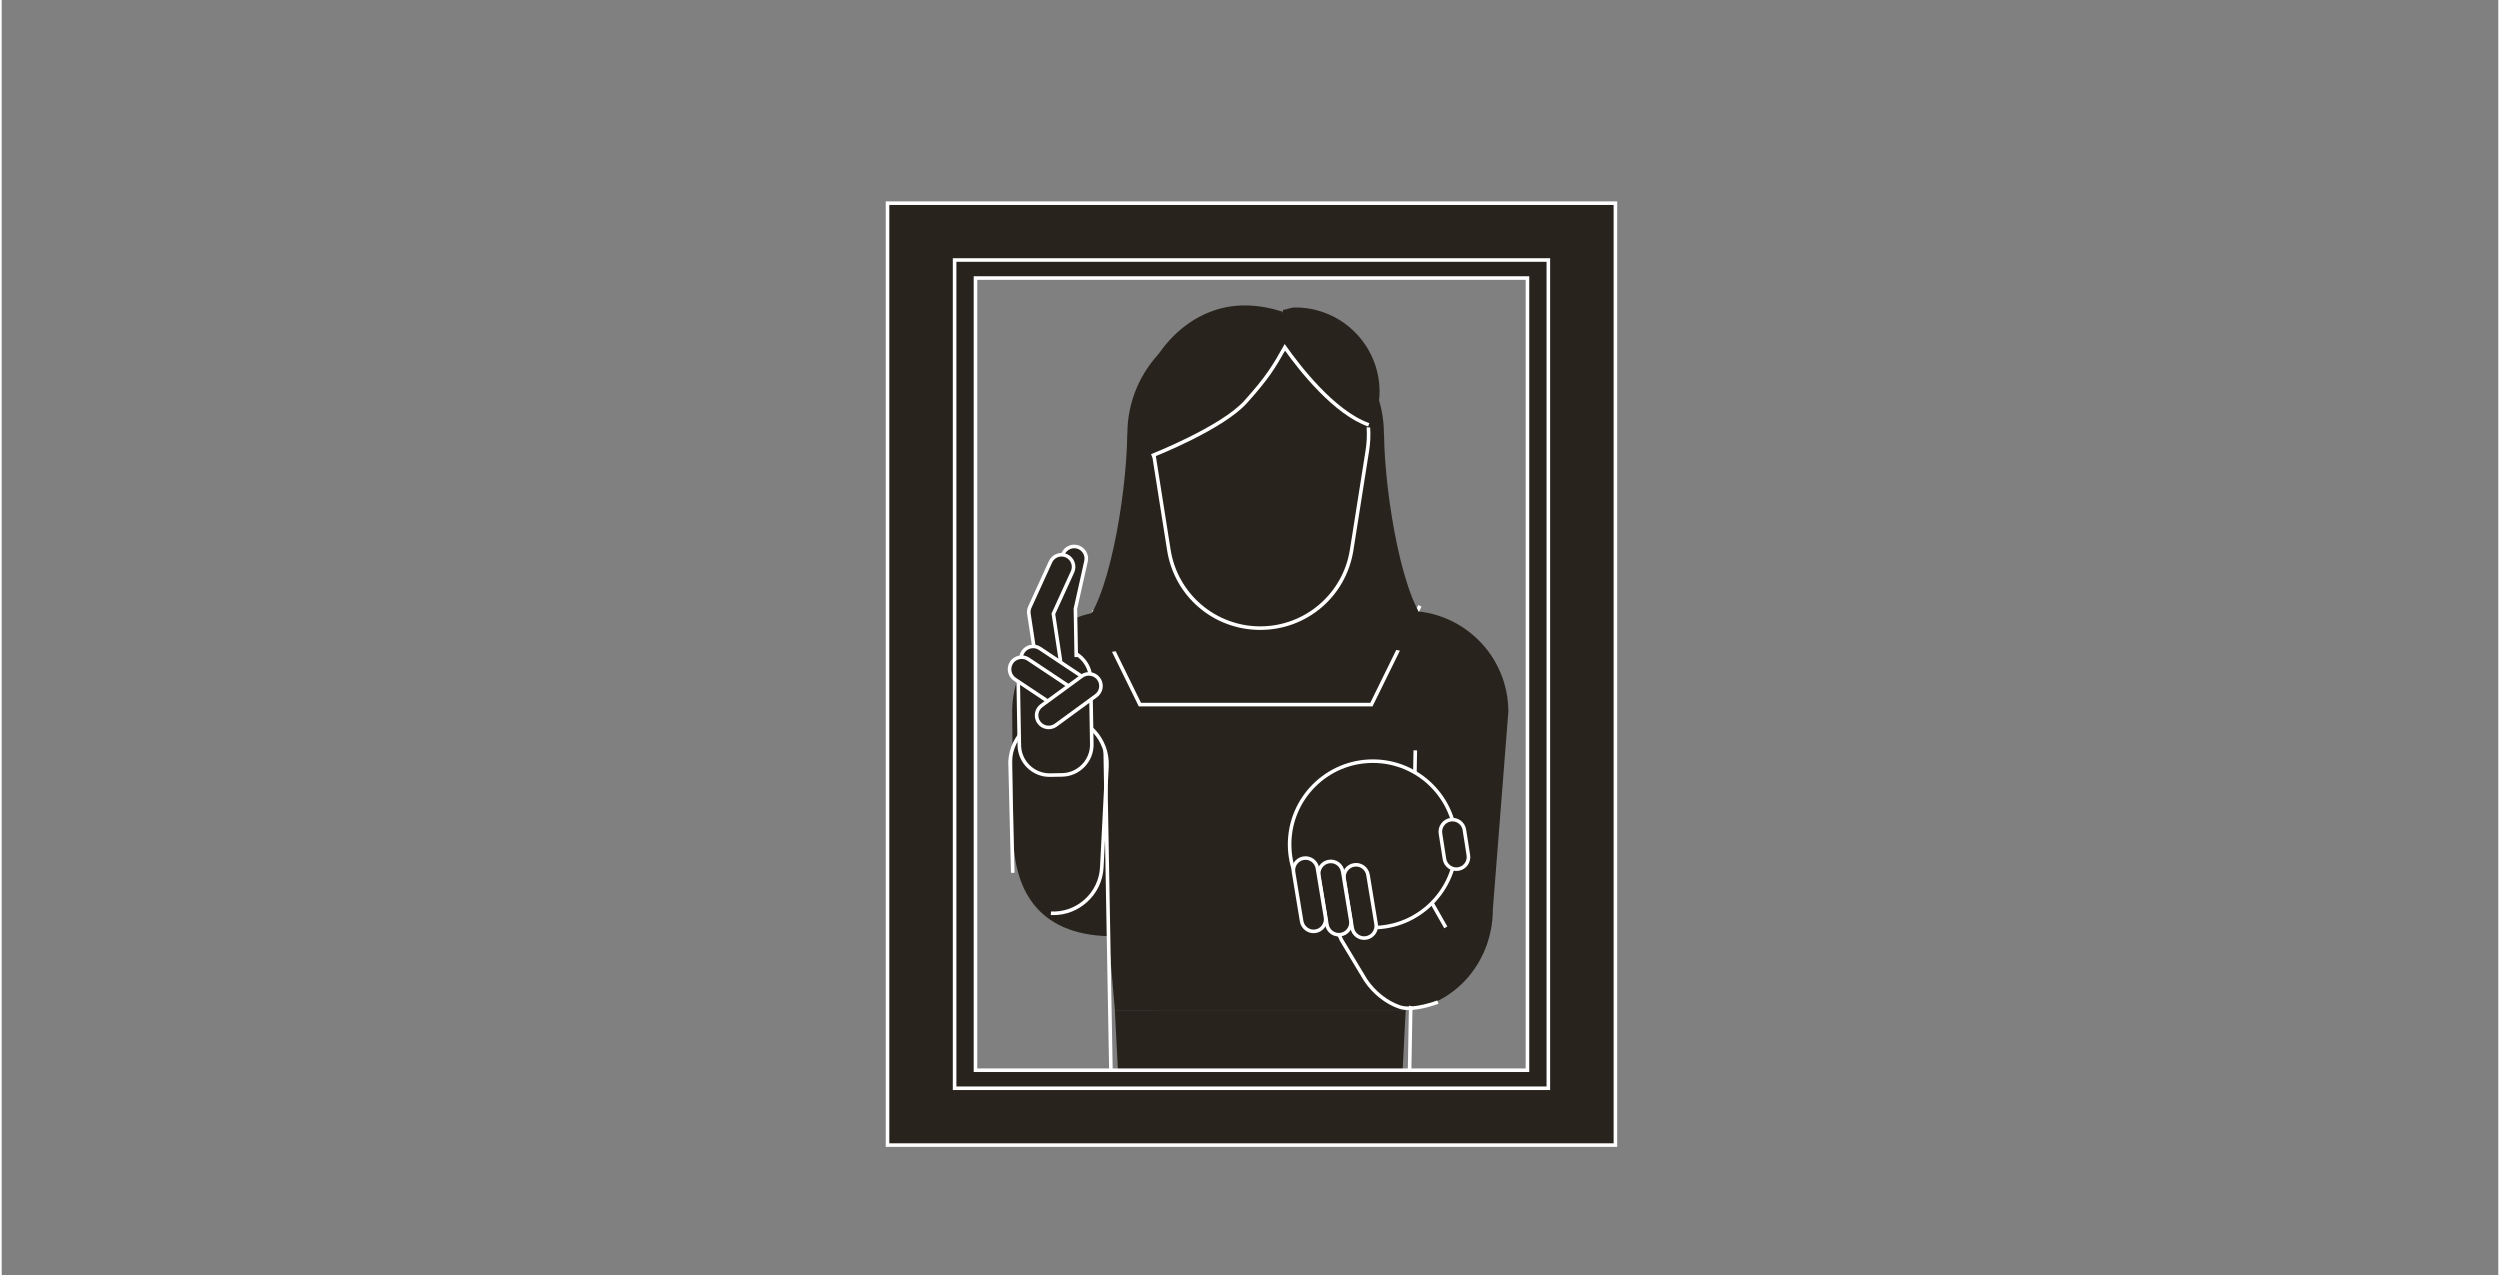 <?xml version="1.0" encoding="UTF-8" standalone="no"?>
<!DOCTYPE svg PUBLIC "-//W3C//DTD SVG 1.1//EN" "http://www.w3.org/Graphics/SVG/1.1/DTD/svg11.dtd">
<svg xmlns="http://www.w3.org/2000/svg" xmlns:xlink="http://www.w3.org/1999/xlink" xmlns:serif="http://www.serif.com/" width="600" height="306" viewBox="0 0 701 358" version="1.1" xml:space="preserve" style="fill-rule:evenodd;clip-rule:evenodd;stroke-linejoin:round;stroke-miterlimit:2;">
    <rect x="0" y="0" width="701" height="358" fill="#808080" stroke="none"/>
    <g transform="matrix(1,0,0,1,-1129,-3647)">
        <g id="infografik-teuerste-objekte-8" transform="matrix(1,0,0,0.899,1129.9,3647.34)">
            <rect x="0" y="0" width="700" height="397" style="fill:none;"/>
            <g transform="matrix(2,0,0,2.224,2730.92,-275.585)">
                <g transform="matrix(1,0,0,1,-1169.85,209.528)">
                    <path d="M0,56.063L-39.778,56.063L-40.671,45.689C-50.696,45.424 -54.046,39.038 -54.046,31.211L-54.197,14.17C-54.197,6.344 -47.854,0 -40.026,0L1.289,0C9.115,0 15.46,6.344 15.46,14.17L13.286,41.892C13.286,49.719 7.338,56.063 0,56.063" style="fill:rgb(40,35,29);fill-rule:nonzero;"/>
                </g>
                <g transform="matrix(1,0,0,1,-1173.46,208.709)">
                    <path d="M0,14.24L-32.813,14.24L-39.4,0.817L-38.949,0.596L-32.5,13.738L-0.312,13.738L6.43,0L6.881,0.22L0,14.24Z" style="fill:white;fill-rule:nonzero;"/>
                </g>
                <g transform="matrix(0.051,0.999,0.999,-0.051,-1185.91,249.338)">
                    <path d="M15.026,-24.513L23.74,-24.513L25.77,15.367L17.102,16.253L15.026,-24.513Z" style="fill:rgb(40,35,29);fill-rule:nonzero;"/>
                </g>
                <g transform="matrix(1,0,0,1,-1168.51,229.114)">
                    <path d="M0,45.179L0.502,45.179L1.308,0.01L0.805,0L0,45.179ZM-42.73,0.01L-41.924,45.179L-41.422,45.179L-42.228,0L-42.73,0.01Z" style="fill:white;fill-rule:nonzero;"/>
                </g>
                <g transform="matrix(1,0,0,1,-1165.27,169.732)">
                    <path d="M0,46.167L-0.074,41.973C-3.78,39.321 -6.473,23.915 -6.574,14.987L-6.589,14.945C-6.589,5.812 -13.994,-1.594 -23.128,-1.594L-26.067,-1.594C-35.202,-1.594 -42.606,5.812 -42.606,14.945L-42.621,14.987C-42.724,23.915 -45.415,39.321 -49.121,41.973L-49.195,46.167C-49.195,46.167 -40.728,45.324 -35.476,43.183C-33.438,47.6 -29.021,41.973 -23.951,41.973C-19.018,41.973 -14.697,47.761 -12.589,43.54C-7.335,44.977 0,46.167 0,46.167M-24.264,0.613L-24.275,0.613L-24.278,0.6L-24.264,0.613Z" style="fill:rgb(40,35,29);fill-rule:nonzero;"/>
                </g>
                <g transform="matrix(1,0,0,1,-1189.22,170.094)">
                    <path d="M0,41.862C-6.431,41.862 -11.826,37.251 -12.83,30.899L-15.034,16.939C-15.703,12.699 -14.488,8.397 -11.7,5.133C-8.912,1.872 -4.852,0 -0.56,0L0.561,0C4.853,0 8.913,1.872 11.701,5.134C14.489,8.397 15.704,12.7 15.034,16.939L12.83,30.899C11.827,37.251 6.432,41.862 0,41.862" style="fill:rgb(40,35,29);fill-rule:nonzero;"/>
                </g>
                <g transform="matrix(1,0,0,1,-1188.66,211.705)">
                    <path d="M0,-41.359C8.85,-41.359 15.605,-33.453 14.226,-24.712L12.021,-10.752C11.043,-4.56 5.707,0 -0.56,0C-6.828,0 -12.164,-4.56 -13.142,-10.752L-15.346,-24.712C-16.726,-33.453 -9.97,-41.359 -1.121,-41.359L0,-41.359ZM0,-41.861L-1.121,-41.861C-5.485,-41.861 -9.616,-39.958 -12.451,-36.639C-15.287,-33.321 -16.522,-28.945 -15.842,-24.633L-13.638,-10.673C-12.616,-4.198 -7.116,0.502 -0.56,0.502C5.995,0.502 11.495,-4.198 12.518,-10.673L14.721,-24.633C15.402,-28.945 14.166,-33.321 11.331,-36.639C8.495,-39.958 4.365,-41.861 0,-41.861" style="fill:white;fill-rule:nonzero;"/>
                </g>
                <g transform="matrix(1,0,0,1,-1206.06,167.532)">
                    <path d="M0,19.652C3.172,20.941 7.292,20.115 10.789,18.927C17.071,16.794 20.978,10.845 20.805,4.543C20.766,3.097 20.511,1.634 20.021,0.193C19.991,0.103 19.916,0.047 19.884,-0.043C16.854,-0.994 13.591,-1.289 10.354,-0.191C2.582,2.45 -2.095,11.835 0,19.652" style="fill:rgb(40,35,29);fill-rule:nonzero;"/>
                </g>
                <g transform="matrix(1,0,0,1,-1173.68,166.925)">
                    <path d="M0,16.857C0.729,15.32 1.21,13.649 1.21,11.834C1.21,5.297 -4.088,0 -10.624,0C-11.229,0 -11.747,0.256 -12.327,0.343C-12.607,1.418 -12.988,2.458 -12.988,3.62C-12.988,10.855 -7.192,16.681 0,16.857" style="fill:rgb(40,35,29);fill-rule:nonzero;"/>
                </g>
                <g transform="matrix(1,0,0,1,-1204.37,236.318)">
                    <path d="M0,-48.325L-0.184,-48.792C-0.086,-48.831 9.63,-52.661 12.902,-56.294C16.065,-59.804 16.938,-61.353 18.385,-63.92L18.58,-64.265L18.809,-63.941C20.7,-61.261 25.624,-54.843 30.467,-53.149L30.301,-52.675C25.509,-54.35 20.694,-60.448 18.628,-63.329C17.275,-60.931 16.332,-59.349 13.275,-55.958C9.924,-52.237 0.403,-48.482 0,-48.325M-13.892,15.94C-14.012,15.94 -14.134,15.937 -14.255,15.931L-14.229,15.429C-12.481,15.516 -10.811,14.918 -9.506,13.741C-8.201,12.564 -7.434,10.955 -7.346,9.214L-6.624,-4.939C-6.535,-6.681 -7.135,-8.359 -8.313,-9.663C-9.49,-10.968 -11.098,-11.734 -12.84,-11.823C-14.59,-11.917 -16.26,-11.312 -17.563,-10.136C-18.867,-8.958 -19.635,-7.349 -19.724,-5.607L-19.346,9.999L-19.848,10.011L-20.226,-5.614C-20.129,-7.51 -19.304,-9.241 -17.9,-10.508C-16.497,-11.775 -14.696,-12.421 -12.814,-12.325C-8.927,-12.127 -5.925,-8.803 -6.122,-4.914L-6.844,9.239C-6.939,11.115 -7.766,12.846 -9.17,14.113C-10.482,15.299 -12.146,15.94 -13.892,15.94" style="fill:white;fill-rule:nonzero;"/>
                </g>
                <g transform="matrix(1,0,0,1,-1162.79,255.35)">
                    <path d="M0,-0.69L-2.954,-5.885C-4.684,-9.209 -8.816,-10.511 -12.139,-8.782C-15.46,-7.053 -16.765,-2.92 -15.035,0.402L-12.081,5.598C-11.117,7.45 -9.405,8.674 -7.504,9.096L-6.37,9.406L-4.789,9.821" style="fill:rgb(40,35,29);fill-rule:nonzero;"/>
                </g>
                <g transform="matrix(1,0,0,1,-1168.4,244.547)">
                    <path d="M0,21.045C-0.471,21.045 -0.92,20.992 -1.31,20.862C-3.203,20.226 -5.001,18.81 -6.241,16.976L-9.635,11.334C-10.51,9.654 -10.675,7.744 -10.106,5.941C-9.537,4.137 -8.307,2.665 -6.641,1.798C-3.188,0 1.085,1.349 2.884,4.802L5.444,9.308L5.009,9.556L2.443,5.042C0.768,1.827 -3.2,0.576 -6.408,2.243C-7.956,3.049 -9.099,4.415 -9.627,6.091C-10.155,7.767 -10.003,9.542 -9.197,11.089L-5.818,16.706C-4.646,18.439 -2.941,19.784 -1.149,20.386C0.622,20.983 3.993,19.71 4.028,19.698L4.206,20.167C4.091,20.211 1.875,21.045 0,21.045" style="fill:white;fill-rule:nonzero;"/>
                </g>
                <g transform="matrix(1,0,0,1,-1173.4,230.637)">
                    <path d="M0,23.379C-6.445,23.379 -11.689,18.135 -11.689,11.69C-11.689,5.244 -6.445,0 0,0C6.444,0 11.688,5.244 11.688,11.69C11.688,18.135 6.444,23.379 0,23.379" style="fill:rgb(40,35,29);fill-rule:nonzero;"/>
                </g>
                <g transform="matrix(1,0,0,1,-1173.41,253.764)">
                    <path d="M0,-22.876C6.317,-22.876 11.438,-17.755 11.438,-11.438C11.438,-5.121 6.317,0 0,0C-6.316,0 -11.438,-5.121 -11.438,-11.438C-11.438,-17.755 -6.316,-22.876 0,-22.876M0,-23.378C-6.584,-23.378 -11.939,-18.022 -11.939,-11.438C-11.939,-4.854 -6.584,0.502 0,0.502C6.584,0.502 11.94,-4.854 11.94,-11.438C11.94,-18.022 6.584,-23.378 0,-23.378" style="fill:white;fill-rule:nonzero;"/>
                </g>
                <g transform="matrix(1,0,0,1,-1223.2,228.253)">
                    <path d="M0,-8.968L0.157,0.175C0.197,2.508 2.138,4.384 4.471,4.344L6.162,4.314C8.494,4.274 10.37,2.333 10.33,0.001L10.174,-9.143C10.134,-11.476 8.191,-13.352 5.858,-13.312L4.169,-13.282C1.836,-13.242 -0.04,-11.301 0,-8.968" style="fill:rgb(40,35,29);fill-rule:nonzero;"/>
                </g>
                <g transform="matrix(1,0,0,1,-1222.95,228.256)">
                    <path d="M0,-8.975L0.157,0.168C0.176,1.228 0.608,2.222 1.378,2.965C2.147,3.709 3.164,4.103 4.216,4.089L5.907,4.06C6.968,4.042 7.961,3.608 8.704,2.839C9.447,2.071 9.847,1.063 9.828,0.002L9.672,-9.142C9.653,-10.203 9.22,-11.197 8.45,-11.94C7.682,-12.683 6.671,-13.055 5.611,-13.064L3.922,-13.035C2.861,-13.016 1.867,-12.582 1.124,-11.814C0.381,-11.044 -0.019,-10.037 0,-8.975M4.146,4.592C2.979,4.592 1.875,4.144 1.028,3.327C0.163,2.49 -0.324,1.372 -0.345,0.175L-0.502,-8.967C-0.522,-10.162 -0.073,-11.297 0.763,-12.163C1.6,-13.028 2.719,-13.516 3.914,-13.537L5.604,-13.566C5.629,-13.566 5.655,-13.567 5.682,-13.567C6.848,-13.567 7.952,-13.119 8.8,-12.301C9.665,-11.464 10.153,-10.345 10.174,-9.15L10.33,-0.006C10.351,1.188 9.901,2.323 9.065,3.188C8.229,4.053 7.11,4.542 5.915,4.562L4.224,4.591C4.198,4.591 4.172,4.592 4.146,4.592" style="fill:white;fill-rule:nonzero;"/>
                </g>
                <g transform="matrix(1,0,0,1,-1215.05,200.38)">
                    <path d="M0,15.642L-0.117,8.822L1.37,2.173C1.574,1.263 0.995,0.35 0.083,0.146C-0.828,-0.058 -1.741,0.521 -1.945,1.432L-3.473,8.258C-3.479,8.288 -3.479,8.317 -3.483,8.347C-3.49,8.38 -3.491,8.416 -3.496,8.451C-3.502,8.51 -3.511,8.571 -3.511,8.63C-3.511,8.656 -3.519,8.68 -3.517,8.705L-3.397,15.7" style="fill:rgb(40,35,29);fill-rule:nonzero;"/>
                </g>
                <g transform="matrix(1,0,0,1,-1218.7,200.041)">
                    <path d="M0,16.042L-0.119,9.028L-0.114,8.968C-0.113,8.915 -0.107,8.86 -0.102,8.806L0.157,8.747L-0.093,8.724L-0.068,8.54L1.458,1.716C1.692,0.667 2.736,0 3.786,0.239C4.293,0.353 4.726,0.658 5.006,1.099C5.285,1.54 5.377,2.061 5.264,2.566L3.776,9.215L3.899,15.977L3.397,15.984L3.28,9.164L4.773,2.457C4.857,2.082 4.789,1.695 4.582,1.368C4.374,1.04 4.053,0.813 3.677,0.729C3.301,0.646 2.913,0.714 2.587,0.921C2.259,1.129 2.032,1.45 1.948,1.825L0.411,8.736L0.152,8.789L0.402,8.813C0.394,8.896 0.389,8.933 0.389,8.969L0.383,9.037L0.502,16.034L0,16.042Z" style="fill:white;fill-rule:nonzero;"/>
                </g>
                <g transform="matrix(1,0,0,1,-1217.29,203.49)">
                    <path d="M0,12.902L-0.98,6.458L1.707,0.563C2.095,-0.287 1.716,-1.3 0.866,-1.687C0.016,-2.076 -0.997,-1.697 -1.385,-0.846L-4.287,5.519C-4.437,5.849 -4.469,6.204 -4.405,6.537L-3.358,13.413C-3.218,14.337 -2.348,14.978 -1.424,14.837C-0.5,14.696 0.141,13.826 0,12.902" style="fill:rgb(40,35,29);fill-rule:nonzero;"/>
                </g>
                <g transform="matrix(1,0,0,1,-1217.12,218.034)">
                    <path d="M0,-16.134C-0.172,-16.134 -0.344,-16.103 -0.51,-16.041C-0.873,-15.905 -1.162,-15.637 -1.321,-15.286L-4.224,-8.921C-4.346,-8.652 -4.381,-8.352 -4.324,-8.055L-3.275,-1.17C-3.217,-0.788 -3.013,-0.452 -2.7,-0.222C-2.388,0.008 -2.005,0.098 -1.627,0.044C-1.246,-0.014 -0.91,-0.218 -0.68,-0.53C-0.45,-0.843 -0.355,-1.225 -0.413,-1.605L-1.405,-8.123L1.313,-14.086C1.474,-14.436 1.486,-14.829 1.351,-15.193C1.215,-15.556 0.947,-15.844 0.598,-16.003C0.407,-16.09 0.204,-16.134 0,-16.134M-1.848,0.562C-2.258,0.562 -2.658,0.431 -2.997,0.182C-3.418,-0.127 -3.693,-0.58 -3.771,-1.094L-4.818,-7.97C-4.893,-8.361 -4.846,-8.764 -4.681,-9.129L-1.778,-15.495C-1.562,-15.967 -1.175,-16.328 -0.686,-16.511C-0.195,-16.696 0.334,-16.675 0.806,-16.46C1.277,-16.245 1.638,-15.858 1.82,-15.368C2.004,-14.879 1.985,-14.35 1.771,-13.877L-0.886,-8.051L0.083,-1.681C0.161,-1.167 0.034,-0.654 -0.275,-0.233C-0.585,0.187 -1.038,0.462 -1.551,0.54C-1.65,0.555 -1.749,0.562 -1.848,0.562" style="fill:white;fill-rule:nonzero;"/>
                </g>
                <g transform="matrix(1,0,0,1,-1222.05,218.682)">
                    <path d="M0,-1.05L5.82,2.829C6.598,3.346 7.658,3.135 8.177,2.358C8.694,1.58 8.482,0.519 7.705,0.002L1.884,-3.877C1.106,-4.396 0.047,-4.183 -0.473,-3.406C-0.99,-2.628 -0.777,-1.569 0,-1.05" style="fill:rgb(40,35,29);fill-rule:nonzero;"/>
                </g>
                <g transform="matrix(1,0,0,1,-1221.91,218.623)">
                    <path d="M0,-1.2L5.82,2.679C6.482,3.12 7.385,2.942 7.828,2.278C8.271,1.613 8.091,0.712 7.427,0.27L1.604,-3.609C0.942,-4.053 0.04,-3.871 -0.403,-3.208C-0.845,-2.544 -0.664,-1.643 0,-1.2M6.62,3.423C6.248,3.423 5.873,3.318 5.542,3.097L-0.279,-0.782C-1.173,-1.379 -1.416,-2.592 -0.821,-3.486C-0.223,-4.379 0.987,-4.623 1.884,-4.027L7.705,-0.148C8.599,0.447 8.842,1.66 8.246,2.556C7.87,3.118 7.251,3.423 6.62,3.423" style="fill:white;fill-rule:nonzero;"/>
                </g>
                <g transform="matrix(1,0,0,1,-1223.67,220.196)">
                    <path d="M0,-1.052L5.821,2.827C6.598,3.345 7.658,3.134 8.177,2.356C8.695,1.578 8.483,0.518 7.705,0L1.884,-3.879C1.107,-4.397 0.047,-4.185 -0.472,-3.407C-0.99,-2.63 -0.778,-1.57 0,-1.052" style="fill:rgb(40,35,29);fill-rule:nonzero;"/>
                </g>
                <g transform="matrix(1,0,0,1,-1222.72,222.786)">
                    <path d="M0,-6.503C-0.468,-6.503 -0.929,-6.277 -1.207,-5.858C-1.421,-5.538 -1.497,-5.152 -1.42,-4.772C-1.344,-4.392 -1.126,-4.065 -0.806,-3.852L-0.805,-3.852L5.017,0.027C5.335,0.24 5.718,0.314 6.103,0.241C6.482,0.165 6.81,-0.054 7.023,-0.374C7.467,-1.038 7.286,-1.94 6.621,-2.382L0.8,-6.261C0.555,-6.425 0.275,-6.503 0,-6.503M5.812,0.771C5.431,0.771 5.06,0.66 4.737,0.445L-1.083,-3.434C-1.516,-3.721 -1.81,-4.161 -1.912,-4.673C-2.016,-5.186 -1.913,-5.705 -1.625,-6.138C-1.027,-7.031 0.184,-7.274 1.079,-6.679L6.9,-2.8C7.332,-2.512 7.627,-2.071 7.729,-1.56C7.831,-1.048 7.729,-0.527 7.441,-0.095C7.153,0.337 6.713,0.631 6.2,0.733C6.071,0.759 5.94,0.771 5.812,0.771" style="fill:white;fill-rule:nonzero;"/>
                </g>
                <g transform="matrix(1,0,0,1,-1217.93,218.706)">
                    <path d="M0,6.871L5.646,2.743C6.401,2.191 6.567,1.123 6.016,0.369C5.465,-0.385 4.396,-0.551 3.642,-0L-2.005,4.128C-2.759,4.679 -2.925,5.748 -2.374,6.502C-1.823,7.256 -0.754,7.422 0,6.871" style="fill:rgb(40,35,29);fill-rule:nonzero;"/>
                </g>
                <g transform="matrix(1,0,0,1,-1213.28,225.392)">
                    <path d="M0,-6.761C-0.297,-6.761 -0.596,-6.671 -0.854,-6.483L-6.499,-2.356C-6.81,-2.128 -7.014,-1.792 -7.073,-1.408C-7.133,-1.025 -7.041,-0.643 -6.813,-0.332C-6.587,-0.022 -6.251,0.182 -5.867,0.242C-5.481,0.301 -5.1,0.21 -4.791,-0.018L0.855,-4.145C1.167,-4.372 1.371,-4.709 1.431,-5.092C1.49,-5.476 1.397,-5.858 1.171,-6.168C0.888,-6.556 0.446,-6.761 0,-6.761M-5.638,0.761C-5.739,0.761 -5.842,0.754 -5.944,0.738C-6.461,0.658 -6.913,0.383 -7.22,-0.035C-7.525,-0.454 -7.649,-0.969 -7.569,-1.486C-7.489,-2.002 -7.214,-2.454 -6.796,-2.761L-1.149,-6.888C-0.281,-7.522 0.941,-7.333 1.576,-6.465C1.882,-6.046 2.007,-5.532 1.927,-5.015C1.847,-4.499 1.571,-4.046 1.152,-3.74L-4.494,0.388C-4.83,0.634 -5.228,0.761 -5.638,0.761" style="fill:white;fill-rule:nonzero;"/>
                </g>
                <g transform="matrix(1,0,0,1,-1177.45,253.512)">
                    <path d="M0,-6.35L1.138,0.552C1.289,1.474 2.168,2.104 3.091,1.952C4.013,1.8 4.643,0.922 4.49,-0L3.353,-6.902C3.2,-7.824 2.322,-8.454 1.4,-8.302C0.479,-8.15 -0.151,-7.272 0,-6.35" style="fill:rgb(40,35,29);fill-rule:nonzero;"/>
                </g>
                <g transform="matrix(1,0,0,1,-1177.2,253.405)">
                    <path d="M0,-6.284L1.138,0.618C1.199,0.998 1.407,1.332 1.723,1.558C2.038,1.783 2.42,1.879 2.802,1.811C3.182,1.749 3.516,1.541 3.741,1.226C3.968,0.91 4.058,0.528 3.994,0.148L2.856,-6.754C2.726,-7.543 1.977,-8.081 1.193,-7.947C0.406,-7.817 -0.13,-7.071 0,-6.284M2.564,2.333C2.16,2.333 1.767,2.207 1.431,1.966C1.006,1.661 0.726,1.212 0.642,0.7L-0.496,-6.202C-0.67,-7.263 0.051,-8.267 1.111,-8.443C2.184,-8.617 3.177,-7.896 3.353,-6.836L4.49,0.066C4.574,0.578 4.453,1.094 4.149,1.519C3.845,1.943 3.396,2.223 2.884,2.307C2.777,2.324 2.67,2.333 2.564,2.333" style="fill:white;fill-rule:nonzero;"/>
                </g>
                <g transform="matrix(1,0,0,1,-1163.92,243.833)">
                    <path d="M0,-3.015L0.558,0.552C0.709,1.474 1.588,2.104 2.51,1.952C3.433,1.8 4.062,0.923 3.91,0.001L3.353,-3.567C3.201,-4.489 2.322,-5.119 1.4,-4.967C0.479,-4.816 -0.151,-3.937 0,-3.015" style="fill:rgb(40,35,29);fill-rule:nonzero;"/>
                </g>
                <g transform="matrix(1,0,0,1,-1162.24,245.504)">
                    <path d="M0,-6.409C-0.078,-6.409 -0.156,-6.403 -0.235,-6.389C-0.615,-6.328 -0.949,-6.12 -1.175,-5.805C-1.401,-5.489 -1.491,-5.106 -1.429,-4.726L-1.429,-4.724L-0.871,-1.157C-0.81,-0.779 -0.602,-0.446 -0.286,-0.22C0.029,0.006 0.412,0.101 0.792,0.033C1.173,-0.028 1.507,-0.236 1.732,-0.552C1.959,-0.867 2.049,-1.249 1.985,-1.629L1.428,-5.198C1.312,-5.905 0.696,-6.409 0,-6.409M0.555,0.556C0.151,0.556 -0.242,0.429 -0.578,0.189C-1.003,-0.116 -1.283,-0.565 -1.367,-1.077L-1.925,-4.645C-2.009,-5.157 -1.888,-5.673 -1.583,-6.097C-1.278,-6.521 -0.829,-6.802 -0.317,-6.886C0.197,-6.965 0.711,-6.847 1.135,-6.544C1.56,-6.239 1.84,-5.79 1.924,-5.278L2.481,-1.709C2.565,-1.199 2.444,-0.683 2.141,-0.26C1.836,0.165 1.387,0.445 0.874,0.529C0.768,0.547 0.66,0.556 0.555,0.556" style="fill:white;fill-rule:nonzero;"/>
                </g>
                <g transform="matrix(1,0,0,1,-1181,253.041)">
                    <path d="M0,-6.35L1.138,0.552C1.289,1.474 2.168,2.104 3.091,1.952C4.013,1.8 4.643,0.922 4.49,-0L3.353,-6.903C3.201,-7.824 2.322,-8.454 1.4,-8.302C0.479,-8.151 -0.151,-7.272 0,-6.35" style="fill:rgb(40,35,29);fill-rule:nonzero;"/>
                </g>
                <g transform="matrix(1,0,0,1,-1180.75,252.931)">
                    <path d="M0,-6.282L1.138,0.62C1.199,1 1.407,1.334 1.723,1.56C2.038,1.785 2.42,1.88 2.802,1.813C3.182,1.751 3.516,1.543 3.741,1.228C3.968,0.912 4.058,0.53 3.994,0.15L2.856,-6.753C2.727,-7.541 1.977,-8.082 1.193,-7.945C0.813,-7.884 0.479,-7.676 0.254,-7.36C0.027,-7.045 -0.062,-6.662 0,-6.282M2.564,2.335C2.16,2.335 1.767,2.209 1.431,1.968C1.006,1.663 0.726,1.214 0.642,0.702L-0.496,-6.2C-0.58,-6.713 -0.459,-7.228 -0.154,-7.652C0.15,-8.077 0.6,-8.357 1.111,-8.441C2.183,-8.617 3.178,-7.894 3.353,-6.835L4.49,0.068C4.574,0.58 4.453,1.096 4.149,1.521C3.845,1.945 3.396,2.225 2.884,2.309C2.777,2.326 2.67,2.335 2.564,2.335" style="fill:white;fill-rule:nonzero;"/>
                </g>
                <g transform="matrix(1,0,0,1,-1184.55,252.569)">
                    <path d="M0,-6.35L1.138,0.552C1.289,1.474 2.168,2.104 3.09,1.952C4.013,1.8 4.643,0.922 4.49,0.001L3.353,-6.902C3.2,-7.824 2.322,-8.454 1.4,-8.302C0.479,-8.151 -0.151,-7.272 0,-6.35" style="fill:rgb(40,35,29);fill-rule:nonzero;"/>
                </g>
                <g transform="matrix(1,0,0,1,-1184.3,252.462)">
                    <path d="M0,-6.284L1.138,0.618C1.199,0.998 1.407,1.331 1.723,1.558C2.038,1.783 2.419,1.877 2.801,1.811C3.182,1.749 3.516,1.541 3.741,1.226C3.968,0.91 4.058,0.528 3.994,0.149L2.856,-6.754C2.728,-7.541 1.975,-8.086 1.193,-7.947C0.813,-7.886 0.479,-7.678 0.254,-7.362C0.027,-7.047 -0.062,-6.664 0,-6.284M2.563,2.333C2.16,2.333 1.767,2.207 1.431,1.966C1.006,1.661 0.726,1.212 0.642,0.7L-0.496,-6.202C-0.58,-6.715 -0.459,-7.23 -0.154,-7.654C0.15,-8.079 0.6,-8.359 1.111,-8.443C2.172,-8.617 3.177,-7.896 3.353,-6.836L4.49,0.067C4.574,0.578 4.453,1.094 4.149,1.518C3.845,1.943 3.396,2.223 2.883,2.307C2.776,2.324 2.669,2.333 2.563,2.333" style="fill:white;fill-rule:nonzero;"/>
                </g>
                <g transform="matrix(1,0,0,1,-1241.8,27.024)">
                    <path d="M0.251,257.532L102.441,257.532L102.441,125.254L0.251,125.254L0.251,257.532ZM12.6,135.768L90.094,135.768L90.094,247.019L12.6,247.019L12.6,135.768Z" style="fill:rgb(40,35,29);fill-rule:nonzero;"/>
                </g>
                <g transform="matrix(1,0,0,1,-1241.8,284.807)">
                    <path d="M0,-132.781L0,0L102.692,0L102.692,-132.781L0,-132.781ZM0.502,-132.279L102.189,-132.279L102.189,-0.503L0.502,-0.503L0.502,-132.279ZM12.349,-10.514L90.345,-10.514L90.345,-122.267L12.349,-122.267L12.349,-10.514ZM12.851,-121.765L89.842,-121.765L89.842,-11.016L12.851,-11.016L12.851,-121.765Z" style="fill:white;fill-rule:nonzero;"/>
                </g>
                <g transform="matrix(1,0,0,1,-1241.8,27.024)">
                    <path d="M92.774,249.3L9.92,249.3L9.92,133.487L92.774,133.487L92.774,249.3ZM93.276,132.984L9.416,132.984L9.416,249.802L93.276,249.802L93.276,132.984Z" style="fill:white;fill-rule:nonzero;"/>
                </g>
            </g>
        </g>
    </g>
</svg>
